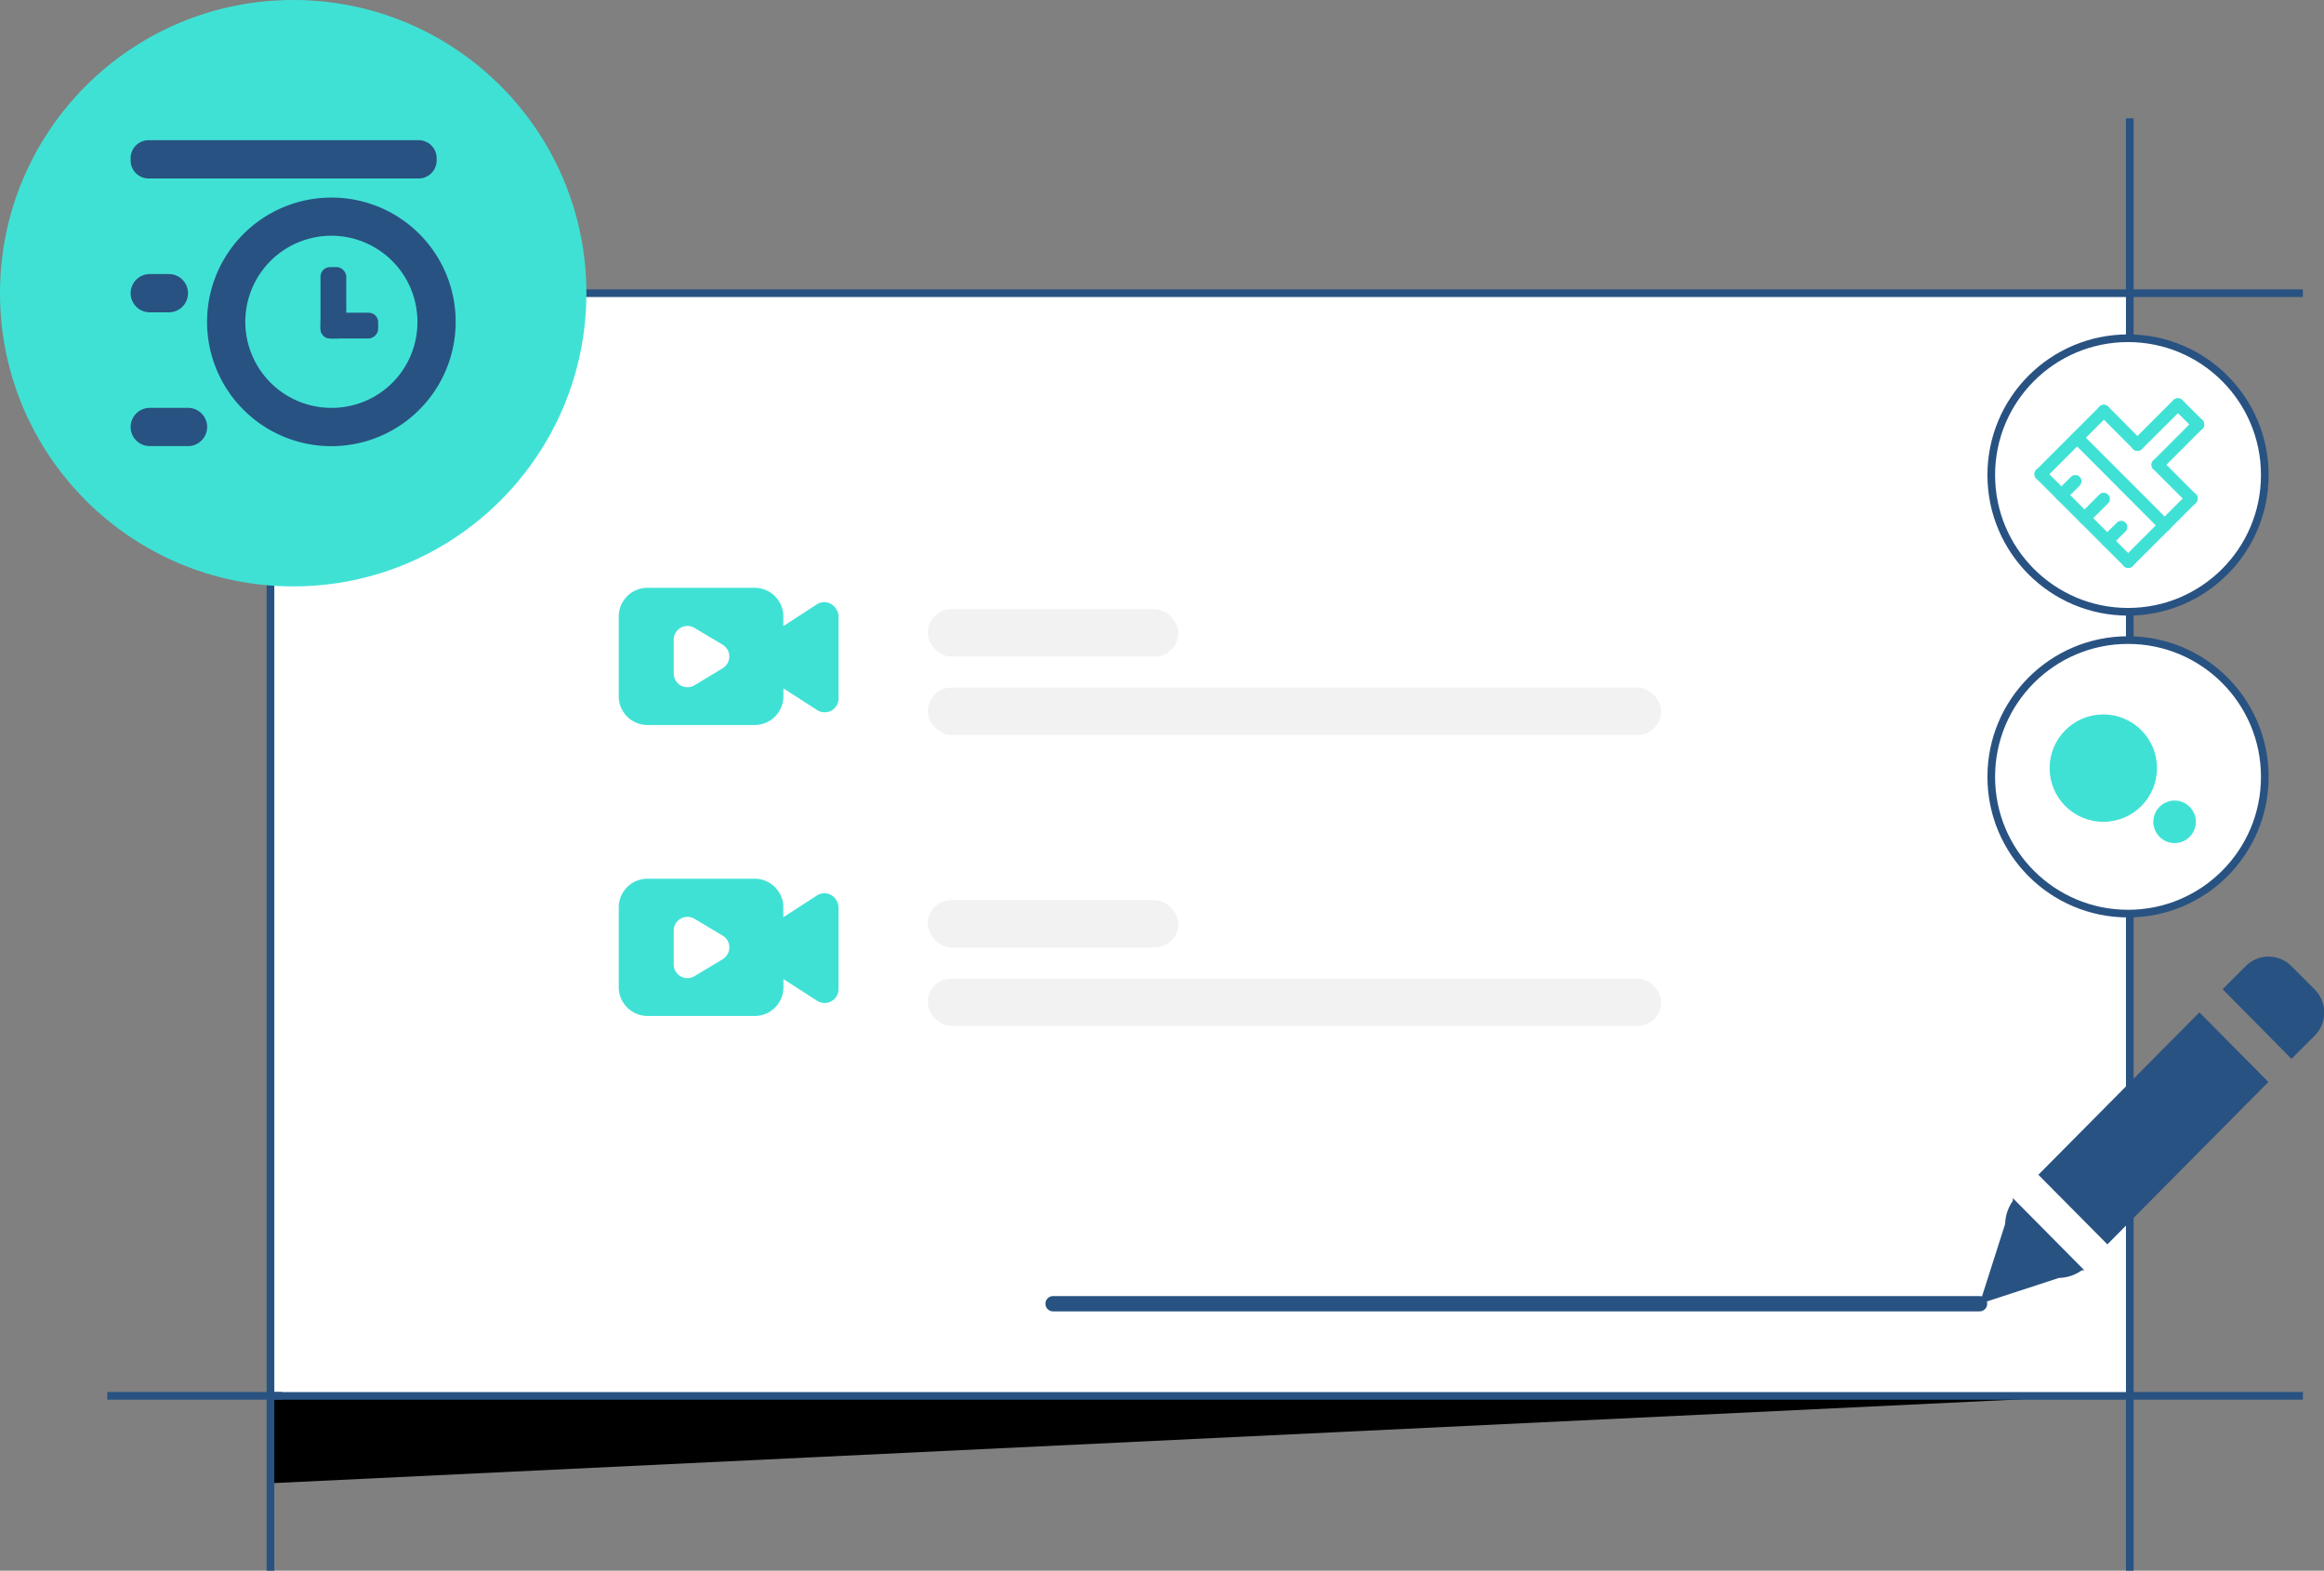 <svg id="录猎" xmlns="http://www.w3.org/2000/svg" viewBox="0 0 303.82 205.34"><rect x="0" y="0" width="303.82" height="205.34" fill="#808080" stroke="none"/><defs><style>.cls-1{fill:#fff;}.cls-1,.cls-4,.cls-6{stroke:#285281;stroke-miterlimit:10;}.cls-2{fill:#40e1d5;}.cls-3{fill:#285281;}.cls-4,.cls-6{fill:none;}.cls-5{fill:#f2f2f2;}.cls-6{stroke-linecap:round;stroke-width:2px;}</style></defs><title>4</title><polygon points="35.36 193.91 273.77 182.48 35.36 182.48 35.36 193.91"/><rect class="cls-1" x="35.36" y="38.33" width="243.07" height="144.16"/><circle class="cls-2" cx="38.33" cy="38.33" r="38.33"/><circle class="cls-1" cx="278.2" cy="62.1" r="17.88"/><circle class="cls-1" cx="278.2" cy="101.56" r="17.88"/><path class="cls-3" d="M19.58,40.83h2.5a2.5,2.5,0,0,0,0-5h-2.5a2.5,2.5,0,0,0,0,5Z"/><path class="cls-3" d="M24.58,53.32h-5a2.5,2.5,0,0,0,0,5h5a2.5,2.5,0,1,0,0-5Z"/><path class="cls-3" d="M19.58,23.33h35a2.36,2.36,0,0,0,2.5-2.5,2.36,2.36,0,0,0-2.5-2.5h-35a2.36,2.36,0,0,0-2.5,2.5A2.36,2.36,0,0,0,19.58,23.33Z"/><path class="cls-3" d="M43.32,25.83A16.25,16.25,0,1,0,59.57,42.08,16.22,16.22,0,0,0,43.32,25.83Zm0,27.49A11.25,11.25,0,1,1,54.57,42.08,11.19,11.19,0,0,1,43.32,53.32Z"/><rect class="cls-3" x="41.9" y="34.92" width="3.37" height="9.34" rx="1.24"/><rect class="cls-3" x="43.98" y="38.8" width="3.37" height="7.54" rx="1.24" transform="translate(88.24 -3.1) rotate(90)"/><line class="cls-4" x1="278.43" y1="38.33" x2="278.43" y2="15.47"/><line class="cls-4" x1="278.2" y1="38.33" x2="301.06" y2="38.33"/><line class="cls-4" x1="278.2" y1="182.48" x2="301.06" y2="182.48"/><line class="cls-4" x1="14.03" y1="182.48" x2="36.88" y2="182.48"/><line class="cls-4" x1="278.43" y1="205.34" x2="278.43" y2="182.48"/><line class="cls-4" x1="35.36" y1="205.34" x2="35.36" y2="182.48"/><path class="cls-2" d="M109.28,79.57A1.79,1.79,0,0,0,106.8,79l-4.39,2.85V80.43a3.76,3.76,0,0,0-3.92-3.58l-13.69,0a3.76,3.76,0,0,0-3.91,3.6l0,10.75a3.76,3.76,0,0,0,3.92,3.58l13.7,0a3.77,3.77,0,0,0,3.91-3.6V90l4.41,2.83a1.78,1.78,0,0,0,1,.29,1.8,1.8,0,0,0,1.79-1.8l0-10.75A1.73,1.73,0,0,0,109.28,79.57Zm-14.8,7.79-3.69,2.23a1.84,1.84,0,0,1-.92.25,1.78,1.78,0,0,1-1.79-1.79V83.63a1.72,1.72,0,0,1,.25-.92,1.79,1.79,0,0,1,2.46-.62l3.69,2.2a1.8,1.8,0,0,1,0,3.07Z"/><rect class="cls-5" x="121.29" y="79.64" width="32.76" height="6.19" rx="3.09"/><rect class="cls-5" x="121.29" y="89.89" width="95.88" height="6.19" rx="3.09"/><path class="cls-2" d="M109.28,117.6a1.78,1.78,0,0,0-2.48-.53l-4.39,2.84v-1.44a3.76,3.76,0,0,0-3.92-3.59l-13.69,0a3.76,3.76,0,0,0-3.91,3.6l0,10.76a3.78,3.78,0,0,0,3.92,3.58l13.7,0a3.76,3.76,0,0,0,3.91-3.59V128l4.41,2.84a1.85,1.85,0,0,0,1,.28,1.8,1.8,0,0,0,1.79-1.8l0-10.75A1.75,1.75,0,0,0,109.28,117.6Zm-14.8,7.8-3.69,2.22a1.74,1.74,0,0,1-.92.25,1.77,1.77,0,0,1-1.79-1.78v-4.43a1.74,1.74,0,0,1,.25-.92,1.79,1.79,0,0,1,2.46-.62l3.69,2.2a1.87,1.87,0,0,1,.61.61A1.8,1.8,0,0,1,94.48,125.4Z"/><rect class="cls-5" x="121.29" y="117.68" width="32.76" height="6.19" rx="3.09"/><rect class="cls-5" x="121.29" y="127.93" width="95.88" height="6.19" rx="3.09"/><polygon class="cls-3" points="296.55 141.45 287.53 132.35 266.48 153.58 275.5 162.68 296.55 141.45"/><path class="cls-3" d="M263.14,157a5.43,5.43,0,0,0-1,3l-3.34,10.45,10.36-3.38a5.41,5.41,0,0,0,3-1h.33l-9.35-9.44V157Z"/><path class="cls-3" d="M302.57,129.32l-3-3a4.21,4.21,0,0,0-6,0l-3,3,9,9.11,3-3A4.28,4.28,0,0,0,302.57,129.32Z"/><line class="cls-6" x1="258.79" y1="170.44" x2="137.67" y2="170.44"/><path class="cls-2" d="M275.62,54.3l-8.27,8.27a.81.81,0,0,1-1.14,0h0a.81.81,0,0,1,0-1.15l8.26-8.26a.81.81,0,0,1,1.14,0,.75.75,0,0,1,.24.58A.79.79,0,0,1,275.62,54.3Z"/><path class="cls-2" d="M287.07,65.75,278.81,74a.83.83,0,0,1-1.15,0h0a.83.83,0,0,1,0-1.15l8.27-8.26a.81.81,0,0,1,1.14,0h0a.81.81,0,0,1,0,1.14Z"/><path class="cls-2" d="M275.59,65.8l-2.5,2.5a.8.8,0,0,1-1.14,0h0a.8.8,0,0,1,0-1.14l2.5-2.5a.8.8,0,0,1,1.14,0h0A.8.8,0,0,1,275.59,65.8Z"/><path class="cls-2" d="M271.89,63.48l-1.82,1.81a.8.8,0,0,1-1.14,0h0a.8.8,0,0,1,0-1.14l1.81-1.81a.81.81,0,0,1,1.14,0h0a.8.8,0,0,1,0,1.14Z"/><path class="cls-2" d="M277.88,69.47l-1.81,1.81a.81.81,0,0,1-1.15,0h0a.81.81,0,0,1,0-1.14l1.81-1.81a.81.81,0,0,1,1.14,0,.82.82,0,0,1,0,1.15Z"/><path class="cls-2" d="M277.66,74,266.21,62.57a.8.8,0,0,1,0-1.14h0a.8.8,0,0,1,1.14,0L278.8,72.88a.81.81,0,0,1,0,1.14.81.81,0,0,1-1.14,0Z"/><path class="cls-2" d="M282.41,69.27,271,57.82a.81.81,0,0,1,0-1.14h0a.83.83,0,0,1,1.15,0l11.44,11.45a.81.81,0,0,1-1.14,1.15Z"/><path class="cls-2" d="M286.78,56.06l-2.61-2.61a.8.8,0,0,1,0-1.14h0a.81.81,0,0,1,1.14,0l2.62,2.62a.81.81,0,0,1,0,1.14h0A.81.81,0,0,1,286.78,56.06Z"/><path class="cls-2" d="M278.89,58.72l-4.41-4.42a.8.8,0,0,1,0-1.14h0a.81.81,0,0,1,1.14,0L280,57.58a.8.8,0,0,1,0,1.14h0A.83.83,0,0,1,278.89,58.72Z"/><path class="cls-2" d="M285.93,65.75l-4.42-4.41a.81.81,0,0,1,0-1.14h0a.83.83,0,0,1,1.15,0l4.41,4.42a.81.81,0,0,1,0,1.14h0a.8.8,0,0,1-1.14,0Z"/><path class="cls-2" d="M287.92,56.06l-5.27,5.27a.8.8,0,0,1-1.14,0h0a.81.81,0,0,1,0-1.14l5.27-5.27a.8.8,0,0,1,1.14,0h0a.8.8,0,0,1,0,1.14Z"/><path class="cls-2" d="M285.31,53.44,280,58.72a.81.81,0,0,1-1.14,0h0a.83.83,0,0,1,0-1.15l5.27-5.27a.82.82,0,0,1,1.15,0h0A.81.81,0,0,1,285.31,53.44Z"/><circle class="cls-2" cx="274.97" cy="100.42" r="7.02"/><circle class="cls-2" cx="284.29" cy="107.44" r="2.78"/></svg>
